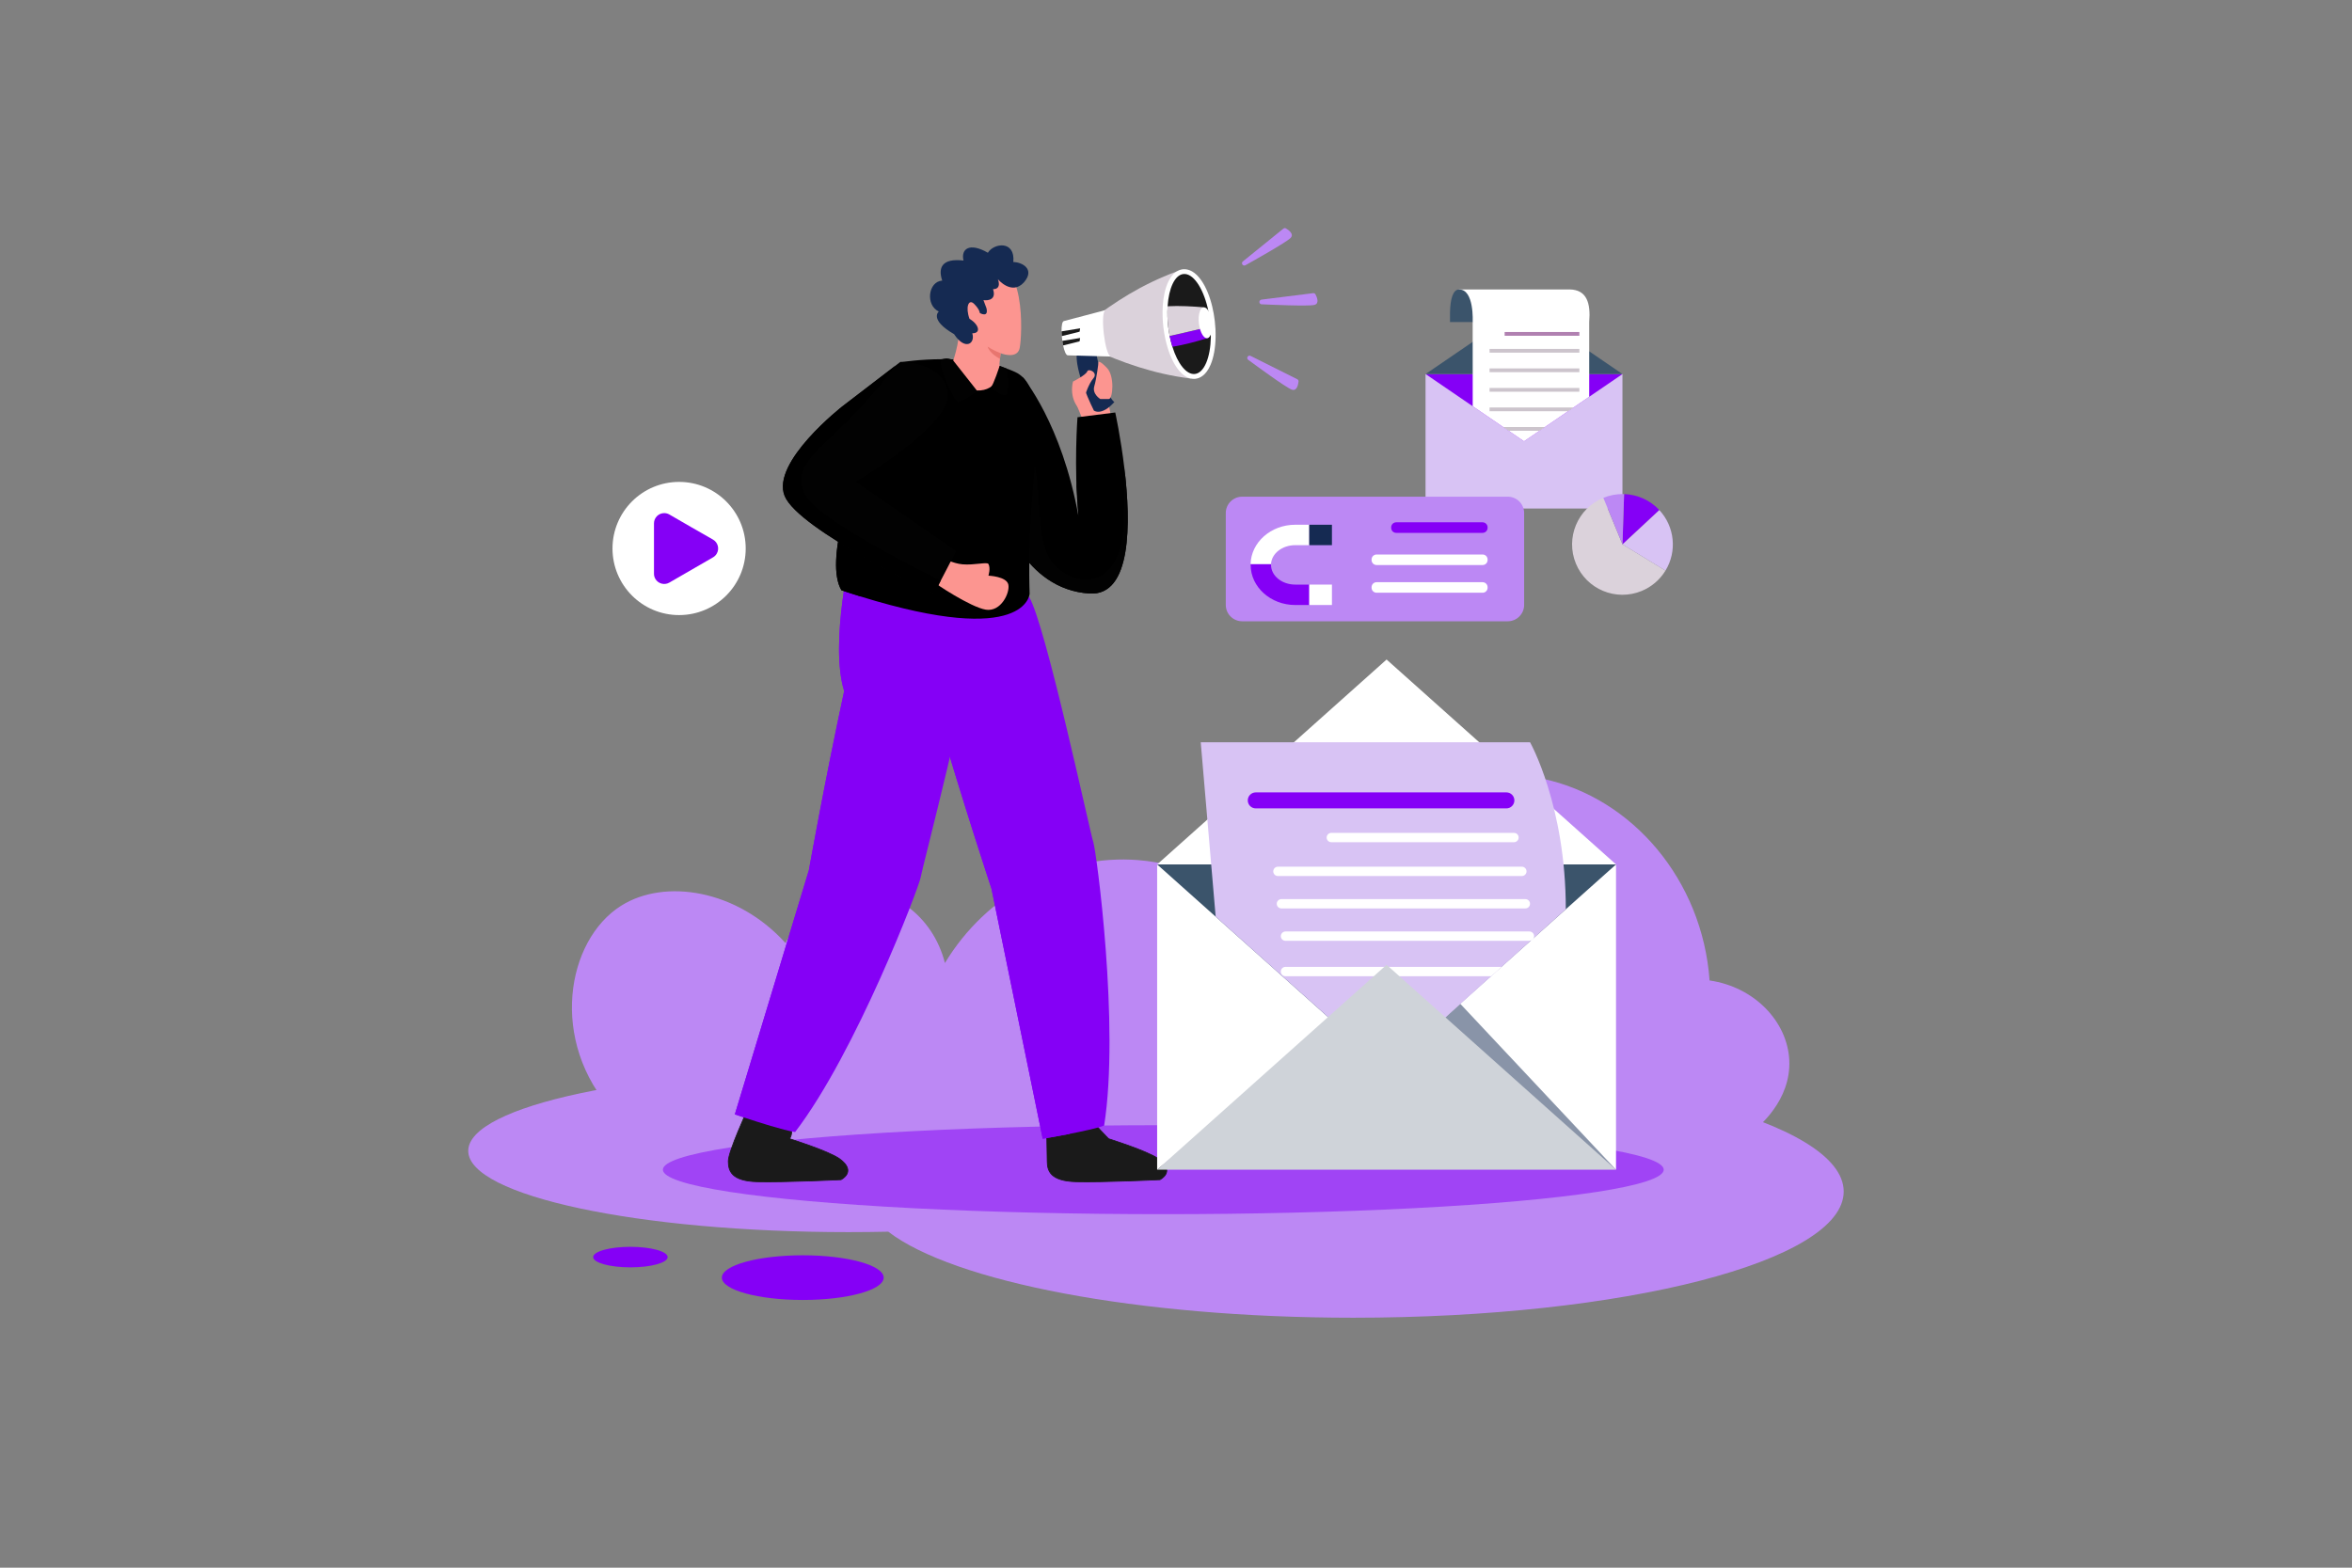 <?xml version="1.0" encoding="utf-8"?>
<!-- Generator: Adobe Illustrator 26.2.1, SVG Export Plug-In . SVG Version: 6.00 Build 0)  -->
<svg version="1.1" id="Warstwa_1" xmlns="http://www.w3.org/2000/svg" xmlns:xlink="http://www.w3.org/1999/xlink" x="0px" y="0px"
	 viewBox="0 0 6000 4000" style="enable-background:new 0 0 6000 4000;" xml:space="preserve">
<rect x="0" y="0" width="6000" height="4000" fill="#808080" stroke="none"/>
<style type="text/css">
	.st0{fill:#FC9590;}
	.st1{fill:#152A52;}
	.st2{fill:#020202;}
	.st3{fill:#BC88F4;}
	.st4{opacity:0.5;fill:#8500F6;enable-background:new    ;}
	.st5{fill:#1A1A1A;stroke:#1A1A1A;stroke-width:2;stroke-linecap:round;stroke-linejoin:round;}
	.st6{fill:#8500F6;}
	.st7{fill:#D8C3F4;}
	.st8{fill:#3B546B;}
	.st9{fill:#FFFFFF;}
	.st10{fill:#B080B0;}
	.st11{fill:#CCC4CC;}
	.st12{fill:#DBD2DB;}
	.st13{fill:#1A1A1A;}
	.st14{fill:#E8766F;}
	.st15{opacity:0.5;fill:#152A52;enable-background:new    ;}
	.st16{fill:#CFD3D9;}
</style>
<g>
	<g id="Vectors">
		<path class="st0" d="M2745.3,1030.5c0,0,17.4,40.3,26.1,66.7c65.2-19.7,65.2-22.8,65.2-22.8l-13.6-69.7l-48-14.9L2745.3,1030.5z"
			/>
		<path class="st1" d="M2794.3,890.7c0,0,19.6,111.7,48.4,135.2c-33.4,36.9-52.2,21.6-52.2,21.6s-52.2-102.5-43-151.4
			C2758.2,847.6,2794.3,890.7,2794.3,890.7z"/>
		<path d="M2779.6,1514.4c-170-10.5-223.5-204.2-223.5-204.2l34.1-223.2l19-124.4c0,0,100,118.6,142,355.2
			c-12.2-125.6-2.5-253.2-2.5-253.2l96.3-12.1c0,0,14.1,63.8,23.5,143.9C2884.9,1334.4,2887.2,1521,2779.6,1514.4z"/>
		<path class="st2" d="M2779.6,1514.4c-170-10.5-223.5-204.2-223.5-204.2l34.1-223.2c38.5,36,54.9,101.8,58.8,179.4
			c7,139.4,22.1,170.1,73.6,199.8s142.6,17.3,144.5-141.7c0.8-66.9,1.2-105.7,1.5-128.1C2884.9,1334.4,2887.2,1521,2779.6,1514.4z"
			/>
		<path class="st3" d="M1565.4,2838.4c-166-181.5-120.8-439.2,19.1-527.4c111.8-70.5,296.7-40.6,419.4,95.3
			c2.9-6.5,54.7-118.9,165.2-133.4c102-13.4,210.8,62.2,241.4,184.3c106.3-176,297.7-278.3,493.2-262.6
			c234.2,18.8,365.1,198.2,383.7,224.5c76.3-306.1,374.3-490.2,648.1-432.1c228.4,48.4,407.3,258.4,425.7,514.7
			c115,16.6,198.6,105.4,203.3,203.3c5,103.4-80.2,171.2-89,177.9L1565.4,2838.4z"/>
		<path class="st3" d="M3452.2,2718.1c-257.4,0-496.6,20-695.4,54.3c-163.9-27.1-369.4-43.2-592.6-43.2
			c-535.6,0-969.7,92.8-969.7,207.3s434.2,207.3,969.7,207.3c34.4,0,68.3-0.4,101.8-1.1c166.3,127.6,634.6,219.5,1186.3,219.5
			c690.9,0,1251-144.2,1251-322S4143.1,2718.1,3452.2,2718.1z"/>
		<ellipse class="st4" cx="2967.6" cy="2984.5" rx="1276.6" ry="113.5"/>
		<path class="st5" d="M1907,2831.1c0,0-49.1,106.9-49.1,131.5s7.6,50.8,73.6,52.6s213.9-5.2,213.9-5.2s41.6-20.4-3.5-53.2
			c-27.6-20-127.4-51.2-127.4-51.2s7.6-11.9,4.1-24.8S1907,2831.1,1907,2831.1z"/>
		<path class="st5" d="M2668.9,2834c0,0,2.6,104,2.6,128.6s7.6,50.8,73.6,52.6s213.9-5.2,213.9-5.2s41.6-20.4-3.5-53.2
			c-27.6-20-127.4-51.2-127.4-51.2s-44.1-44-47.6-56.9S2668.9,2834,2668.9,2834z"/>
		<path class="st6" d="M2816.7,2872c-19.1,6.9-55.4,14.7-88.2,21.1c-36.3,7.1-68.5,12.4-68.5,12.4l-130.7-638
			c0,0-72-217.2-138.4-444.5c-18.7-18.3-36.2-42.6-52.2-69.7c-63.6-107.7-103.6-259.7-103.6-259.7s347.8-39.3,389.8,28.8
			s156.4,604.5,164.1,626.1S2856.8,2618.5,2816.7,2872z"/>
		<path class="st6" d="M2728.5,2893.2c-36.3,7.1-68.5,12.4-68.5,12.4l-130.7-638c0,0-72-217.2-138.4-444.5
			c-18.7-18.3-36.2-42.6-52.2-69.7c61.9,65.1,114.3,138.6,155.5,218.4c35.5,68.8,62.4,141.8,84.2,216.1
			c29.1,99.1,49.4,200.6,69.6,301.9C2674.9,2624.3,2701.7,2758.7,2728.5,2893.2z"/>
		<path class="st6" d="M2348.5,2239.1c-3.5,22.7-164.2,445.5-320.2,649.4c-29.7-4.6-93.9-25.1-129.2-36.9
			c-14.8-4.9-24.5-8.3-24.5-8.3l188.9-623.2c0,0,40.1-225.2,90-456.8c-38.4-124.6,19.8-363.8,19.8-363.8s19.1,9.8,47.8,25.7
			c85.3,47.4,255.1,149.1,258.6,208.8C2484.2,1713.9,2352,2216.3,2348.5,2239.1z"/>
		<path class="st6" d="M2169.9,1678.2c3.7,42.9,15.6,85.1,15.6,128.2c0,32.7-6.9,65-13.7,97.1c-69,322.2-138.9,647.2-272.7,948.1
			c-14.8-4.9-24.5-8.3-24.5-8.3l188.9-623.2c0,0,40.1-225.2,90-456.8c-38.4-124.6,19.8-363.8,19.8-363.8s19.1,9.8,47.8,25.7
			C2189,1506.9,2162.6,1591.5,2169.9,1678.2z"/>
		<path d="M2634.1,1256.3c-12.5,136.4-7.5,258.3-7.5,258.3s-6.3,139-431.4,7.3c-15.7-4.8-31.9-10.1-48.7-15.7
			c-43.7-74.4,25.6-277.9,85.4-423.4c37.4-91,71-159.3,71-159.3s170.8-27.1,286.4,25.5C2653.4,978,2649.6,1087.5,2634.1,1256.3z"/>
		<path d="M2479.8,1556.1c-70.3-9.5-312.3-121.9-323.3-132.9c17.4,36.3,32.7,73,38.8,98.6c-15.7-4.8-31.9-10.1-48.7-15.7
			c-43.7-74.4,25.6-277.9,85.4-423.4c69.6-30.2,124.3-37,124.3-37l14.6,28.3c0,0-27,114.6-95.8,154.3
			c0,46.8,177.6,171.1,177.6,171.1s12.3,50.8,12.3,82.9S2550.1,1565.6,2479.8,1556.1z"/>
		<ellipse class="st6" cx="2047.9" cy="3259.9" rx="206.4" ry="57"/>
		<ellipse class="st6" cx="1608.2" cy="3207.5" rx="95" ry="26.2"/>
		<rect x="3636.6" y="954.4" class="st7" width="502.3" height="343.1"/>
		<polygon class="st6" points="4139,954.4 4054.1,1012.4 3887.8,1126 3756.9,1036.5 3636.7,954.4 		"/>
		<polygon class="st8" points="4139,954.4 4054.1,896.4 3887.8,782.8 3756.9,872.3 3636.7,954.4 		"/>
		<path class="st9" d="M4054.1,821.7v190.7l-40,27.3l-14,9.6l-59,40.3l-14,9.6l-39.3,26.8l-39.2-26.8l-14-9.6l-77.7-53.1v-82.1
			l-0.1-132.7l-35.4-83.2h282.3C4048.2,739,4058.1,773.5,4054.1,821.7z"/>
		<path class="st8" d="M3699,797v24.8h57.8c0,0,4.7-84.6-35.4-83.1C3707.8,739.1,3699.7,759.9,3699,797z"/>
		<rect x="3838.4" y="847.1" class="st10" width="190.6" height="9.6"/>
		<rect x="3799.9" y="890.2" class="st11" width="229.1" height="9.6"/>
		<rect x="3799.9" y="940" class="st11" width="229.1" height="9.6"/>
		<rect x="3799.9" y="989.9" class="st11" width="229.1" height="9.6"/>
		<polygon class="st11" points="4014.1,1039.7 4000.1,1049.3 3799.9,1049.3 3799.9,1039.7 		"/>
		<polygon class="st11" points="3941.1,1089.6 3927,1099.2 3848.6,1099.2 3834.5,1089.6 		"/>
		<circle class="st9" cx="1732.4" cy="1399.5" r="169.9"/>
		<path class="st6" d="M1818.9,1376.8c12.5,7.2,16.8,23.2,9.6,35.7c-2.3,4-5.6,7.3-9.6,9.6l-55.7,32.2l-55.7,32.2
			c-12.5,7.2-28.5,2.9-35.7-9.5c-2.3-4-3.5-8.5-3.5-13.1v-128.6c0-14.4,11.7-26.1,26.1-26.1c4.6,0,9.1,1.2,13.1,3.5l55.7,32.2
			L1818.9,1376.8z"/>
		<path class="st0" d="M2601.3,887.7c-5.4,26.9-38.7,17.1-46.9,14.2l-0.2-0.1c-1-0.3-1.6-0.6-1.6-0.6l-1.6,14.5l-1.4,12.8l2.5,20.4
			c0,0-9.5,56.8-72,46.2s-51.3-67.6-51.3-67.6s19.8-47.5,19.8-108.2s-49.8-135,60.6-153.4S2607.4,857,2601.3,887.7z"/>
		<path class="st1" d="M2394.9,794.8c0,0-25.4,20.6,39,57.8c27.6,42.5,54.8,24.5,46.4-2.2c24.5,0,15.4-23.9-7-36.8
			c-10.9-29.4-2.6-52.6,11.8-38.1s14.5,23.2,14.5,23.2s22.9,13.2,16.9-12.3l-7.7-20.6c0,0,35.5,5.7,24.5-28
			c23.2,0,12.3-25.4,12.3-25.4s35.5,42.5,66.6,7.9c29.4-34.2-6.1-51.7-27.2-51.7c5.3-56.5-50.4-48.2-64.9-23.7
			c-47.1-27.2-69.2-9.7-62.2,19.9c-55.1-6.5-65.3,18.2-54.3,51.1C2367.3,718.5,2360.7,779,2394.9,794.8z"/>
		<path class="st12" d="M2779.4,820l2.6,22.5l0,0l5.6,48.5c71.9,32.7,153.8,63,250.2,74.9l-35.6-273.4
			C2911.1,726,2841.9,771.7,2779.4,820z"/>
		<path class="st9" d="M3045.6,966.7c-26.4,0-51.3-29.3-66.6-78.2c-10.6-34.9-14.9-71.4-12.8-107.8c1.6-24.5,6.5-45.8,14.1-61.9
			c11.5-24,26.4-30.5,36.8-31.7c1.4-0.2,2.7-0.2,4.1-0.2c10.9,0,27.4,5.1,44.1,29.5c11.4,16.8,20.9,39.6,27.2,66
			c2.9,12.1,5.1,24.5,6.5,36.9c1.6,13.6,2.3,27.4,2,41.1c-0.5,27.4-4.9,51.7-12.7,70.1c-11.6,27.4-27.5,34.7-38.8,36
			C3048.3,966.6,3047,966.7,3045.6,966.7z"/>
		<path class="st13" d="M3088.9,860c-1,52-16.8,91.4-40.6,94.2c-21.7,2.5-44-26.2-57.5-69.5c-10.1-33.4-14.3-68.4-12.2-103.3
			c3-46,18.2-79.6,40.1-82.2c24.3-2.8,49.4,33.5,62,85.8c2.8,11.7,4.9,23.5,6.2,35.4C3088.5,833.6,3089.1,846.8,3088.9,860z"/>
		<path class="st9" d="M2833.9,909.7l-109.3-3c-5,0.6-9.5-10.7-12.6-25.3c-0.8-3.7-1.4-7.6-2-11.6s-1.1-8.2-1.4-12.2
			s-0.6-8.2-0.6-12.1c-0.2-14.4,1.6-25.8,6.4-26.4l105.7-27.9C2805.8,797.3,2818.5,907,2833.9,909.7z"/>
		<path class="st0" d="M2802.4,924.1c0,0,1.2-6.4,21.5,14.7s14.8,79.2,4.9,79.2h-22c0,0-21.2-12.6-15.2-32.7
			S2802.4,924.1,2802.4,924.1z"/>
		<path class="st0" d="M2737.2,973.6c0,0,33.1-16.7,36.3-25.8s28.3,2.8,15.9,17.2s-21.7,44.3-21.7,44.3s16.4,31.8-1.2,36.2
			S2727.4,1013.5,2737.2,973.6z"/>
		<path class="st6" d="M2983.9,857.4c1.8,9.2,4.1,18.4,6.9,27.4c28.9-4.6,61.7-13.6,84-20.4c3.3-1,6.4-1.9,9.2-2.8l-4.5-26.4
			C3047.6,842.8,3015.8,850.2,2983.9,857.4z"/>
		<path class="st12" d="M3070.8,784.2l-2.9-0.3c-23.6-2-59.2-4.2-89.3-2.5c-1.1,17.2-0.6,34.4,1.4,51.5c1,8.4,2.3,16.5,3.9,24.4
			c31.9-7.2,63.8-14.5,95.6-22.2L3070.8,784.2z"/>
		<path class="st9" d="M3092.4,833.7c-0.2,10.6-2.4,19.6-6.1,24.6c-1.9,2.6-4.1,4.2-6.6,4.5c-1.7,0.2-3.4-0.2-4.9-1
			c-5.1-2.7-9.8-10.2-13-20.4c-1.6-5.2-2.7-10.6-3.4-16c-0.6-5.3-0.8-10.6-0.5-15.9c0.8-12.3,4.5-21.7,9.9-24.5
			c0.8-0.4,1.7-0.7,2.6-0.8c2-0.2,4.1,0.4,5.7,1.5c5.6,3.6,10.7,12.9,13.6,25c0.9,3.6,1.6,7.2,2,10.9
			C3092.3,825.7,3092.5,829.7,3092.4,833.7z"/>
		<path class="st13" d="M2755.4,837.8l-1.3,8.5l-45.5,11.3c-0.4-4.2-0.6-8.2-0.6-12.1L2755.4,837.8z"/>
		<path class="st13" d="M2755.4,862.4l-1.3,8.5l-42.1,10.5c-0.8-3.7-1.4-7.6-2-11.6L2755.4,862.4z"/>
		<path class="st0" d="M2405.4,1423.2c0,0,24,14.4,50.1,16.7c29.9,2.6,62.7-6.7,66-0.9c6.1,11,0,29.8,0,29.8s46.4,1.8,50.8,22.8
			s-18.8,70.1-57.4,64s-131.5-67.9-131.5-70.1S2405.4,1423.2,2405.4,1423.2z"/>
		<g id="Artwork_131">
			<path class="st2" d="M2297,923.3c0,0,112.4-0.7,121,81S2183.2,1229,2183.2,1229l255.9,177l-56.4,108.5
				c0,0-345.4-162.7-380.9-248.9s147.3-228.9,147.3-228.9L2297,923.3z"/>
		</g>
		<path d="M2399.6,1481.9c-80-39.9-303.3-154.9-341.3-213c-46.4-71,25-116.1,106.1-197.2c43.1-43.4,83.2-89.7,119.8-138.6
			L2149,1036.7c0,0-182.8,142.6-147.3,228.9s380.9,248.9,380.9,248.9L2399.6,1481.9z"/>
		<path d="M2751.3,1317.8l27.5,58.4c0,0-16.4-71.9-24.5-106.9s-8.9-45.4-8.9-45.4L2751.3,1317.8z"/>
		<path class="st2" d="M2431.7,919.9l61.1,77.5c0,0-38.2,30.5-49.2,28.1s-55.3-100.5-40.5-109
			C2420.6,910.5,2431.7,919.9,2431.7,919.9z"/>
		<path class="st2" d="M2531.6,990c0,0,23.9,24.1,36.2,17c8.8-22.2,0-66.6,0-66.6l-17.6-7.2c0,0-16.3,50.4-21.9,53.6L2531.6,990z"/>
		<path class="st14" d="M2554.2,901.9c-1-0.3-1.6-0.6-1.6-0.6l-1.6,14.5c-11.9-6.6-26.9-17.3-31.7-31.3
			C2519.9,884.8,2536.8,895.5,2554.2,901.9z"/>
		<polygon class="st9" points="4122.5,2205.6 3634.4,2578.2 4122.5,2984.5 		"/>
		<polygon class="st15" points="3666.8,2614.2 3724.8,2560.8 4122.5,2984.5 		"/>
		<polygon class="st9" points="2951.9,2205.6 3440,2578.2 2951.9,2984.5 		"/>
		<polygon class="st8" points="3537.2,2728.4 4122.5,2205.6 2951.9,2205.6 		"/>
		<polygon class="st9" points="3537.2,1682.8 4122.5,2205.6 2951.9,2205.6 		"/>
		<path class="st7" d="M3994.4,2320l-163.6,147l-26.5,23.8l-137.5,123.5l-278.9-19.3l-286.7-256l-38.1-445.1h840.1
			C3903.2,1893.9,3994.4,2055.5,3994.4,2320z"/>
		<path class="st6" d="M3203.5,2021.8h639.3c11.3,0,20.4,9.1,20.4,20.4v0c0,11.3-9.1,20.4-20.4,20.4h-639.3
			c-11.3,0-20.4-9.1-20.4-20.4v0C3183.1,2031,3192.2,2021.8,3203.5,2021.8z"/>
		<path class="st9" d="M3396.2,2125.1h466c6.6,0,11.9,5.3,11.9,11.9v0c0,6.6-5.3,11.9-11.9,11.9h-466c-6.6,0-11.9-5.3-11.9-11.9v0
			C3384.4,2130.5,3389.7,2125.1,3396.2,2125.1z"/>
		<path class="st9" d="M3260,2211.4h622.3c6.6,0,11.9,5.3,11.9,11.9v0c0,6.6-5.3,11.9-11.9,11.9H3260c-6.6,0-11.9-5.3-11.9-11.9v0
			C3248.2,2216.7,3253.5,2211.4,3260,2211.4z"/>
		<path class="st9" d="M3268.9,2294.1h622.3c6.6,0,11.9,5.3,11.9,11.9v0c0,6.6-5.3,11.9-11.9,11.9h-622.3c-6.6,0-11.9-5.3-11.9-11.9
			v0C3257.1,2299.4,3262.4,2294.1,3268.9,2294.1z"/>
		<path class="st9" d="M3279.3,2376.7h622.3c6.6,0,11.9,5.3,11.9,11.9v0c0,6.6-5.3,11.9-11.9,11.9h-622.3c-6.6,0-11.9-5.3-11.9-11.9
			v0C3267.5,2382.1,3272.8,2376.7,3279.3,2376.7z"/>
		<path class="st9" d="M3830.8,2467l-26.5,23.8h-525c-6.6,0-11.9-5.3-11.9-11.9c0-6.6,5.3-11.9,11.9-11.9l0,0H3830.8z"/>
		<polygon class="st16" points="3537.2,2461.7 4122.5,2984.5 2951.9,2984.5 		"/>
		<path class="st3" d="M3168.8,1267.3h677.5c23.1,0,41.8,18.7,41.8,41.8v234.3c0,23.1-18.7,41.8-41.8,41.8h-677.5
			c-23.1,0-41.8-18.7-41.8-41.8v-234.3C3127,1286,3145.7,1267.3,3168.8,1267.3z"/>
		<path class="st6" d="M3304.1,1491.6c-34,0-61.7-22.6-61.7-50.3c0-0.7,0-1.4,0.1-2.1h-52.1c0,0.7,0,1.4,0,2.1
			c0,56.5,51.1,102.4,113.8,102.4h35.9v-52.1H3304.1z"/>
		<rect x="3339.9" y="1491.6" class="st9" width="57.9" height="52.1"/>
		<path class="st9" d="M3304.1,1338.9c-62,0-112.5,44.8-113.8,100.3h52.1c1.4-26.8,28.5-48.2,61.7-48.2h35.9v-52.1H3304.1z"/>
		<rect x="3339.9" y="1338.9" class="st1" width="57.9" height="52.1"/>
		<path class="st3" d="M3170.5,667.1l103.4-83.7c1.9-1.6,4.6-1.8,6.7-0.5c7.2,4.2,21.5,14.5,11.4,24.5
			c-11.7,11.6-96.4,59.1-114.9,69.4c-2.2,1.2-4.8,0.9-6.7-0.7l0,0c-2.5-2.1-2.8-5.9-0.6-8.3C3170,667.6,3170.2,667.3,3170.5,667.1z"
			/>
		<path class="st3" d="M3190.4,908.1l119,59.5c2.2,1.1,3.5,3.5,3.2,5.9c-0.9,8.3-4.3,25.6-17.6,20.5c-15.4-5.8-93.7-63.3-110.8-75.9
			c-2-1.5-2.9-4-2.2-6.4l0,0c0.9-3.1,4.2-4.9,7.3-4C3189.7,907.9,3190.1,908,3190.4,908.1z"/>
		<path class="st3" d="M3217.9,764.5l132-16.5c2.5-0.3,4.9,1,6,3.2c3.9,7.4,10.6,23.7-3.3,26.9c-16,3.7-113-0.7-134.3-1.7
			c-2.5-0.1-4.6-1.8-5.3-4.1l0,0c-1-3.1,0.7-6.4,3.8-7.4C3217.2,764.6,3217.5,764.5,3217.9,764.5z"/>
		<path class="st12" d="M4090.1,1270.2c-65.6,27-97,102-70,167.7s102,97,167.7,70c25.3-10.4,46.6-28.6,60.9-52L4139,1389
			L4090.1,1270.2z"/>
		<path class="st6" d="M4233,1301.5c-23.3-25.1-55.7-39.8-89.9-40.8L4139,1389L4233,1301.5z"/>
		<path class="st7" d="M4233,1301.5l-94,87.5l109.7,66.9C4278.7,1406.7,4272.2,1343.6,4233,1301.5z"/>
		<path class="st3" d="M4143.1,1260.7c-1.4-0.1-2.7-0.1-4.1-0.1c-16.7,0-33.3,3.3-48.8,9.6L4139,1389L4143.1,1260.7z"/>
		<path class="st6" d="M3561.7,1332.7h220.4c7.1,0,12.8,5.7,12.8,12.8v1.3c0,7.1-5.7,12.8-12.8,12.8h-220.4
			c-7.1,0-12.8-5.7-12.8-12.8v-1.3C3548.9,1338.5,3554.6,1332.7,3561.7,1332.7z"/>
		<path class="st9" d="M3511.7,1414.8h270.4c7.1,0,12.8,5.7,12.8,12.8v1.3c0,7.1-5.7,12.8-12.8,12.8h-270.4
			c-7.1,0-12.8-5.7-12.8-12.8v-1.3C3498.9,1420.6,3504.6,1414.8,3511.7,1414.8z"/>
		<path class="st9" d="M3511.7,1485.5h270.4c7.1,0,12.8,5.7,12.8,12.8v1.3c0,7.1-5.7,12.8-12.8,12.8h-270.4
			c-7.1,0-12.8-5.7-12.8-12.8v-1.3C3498.9,1491.2,3504.6,1485.5,3511.7,1485.5z"/>
	</g>
</g>
</svg>
